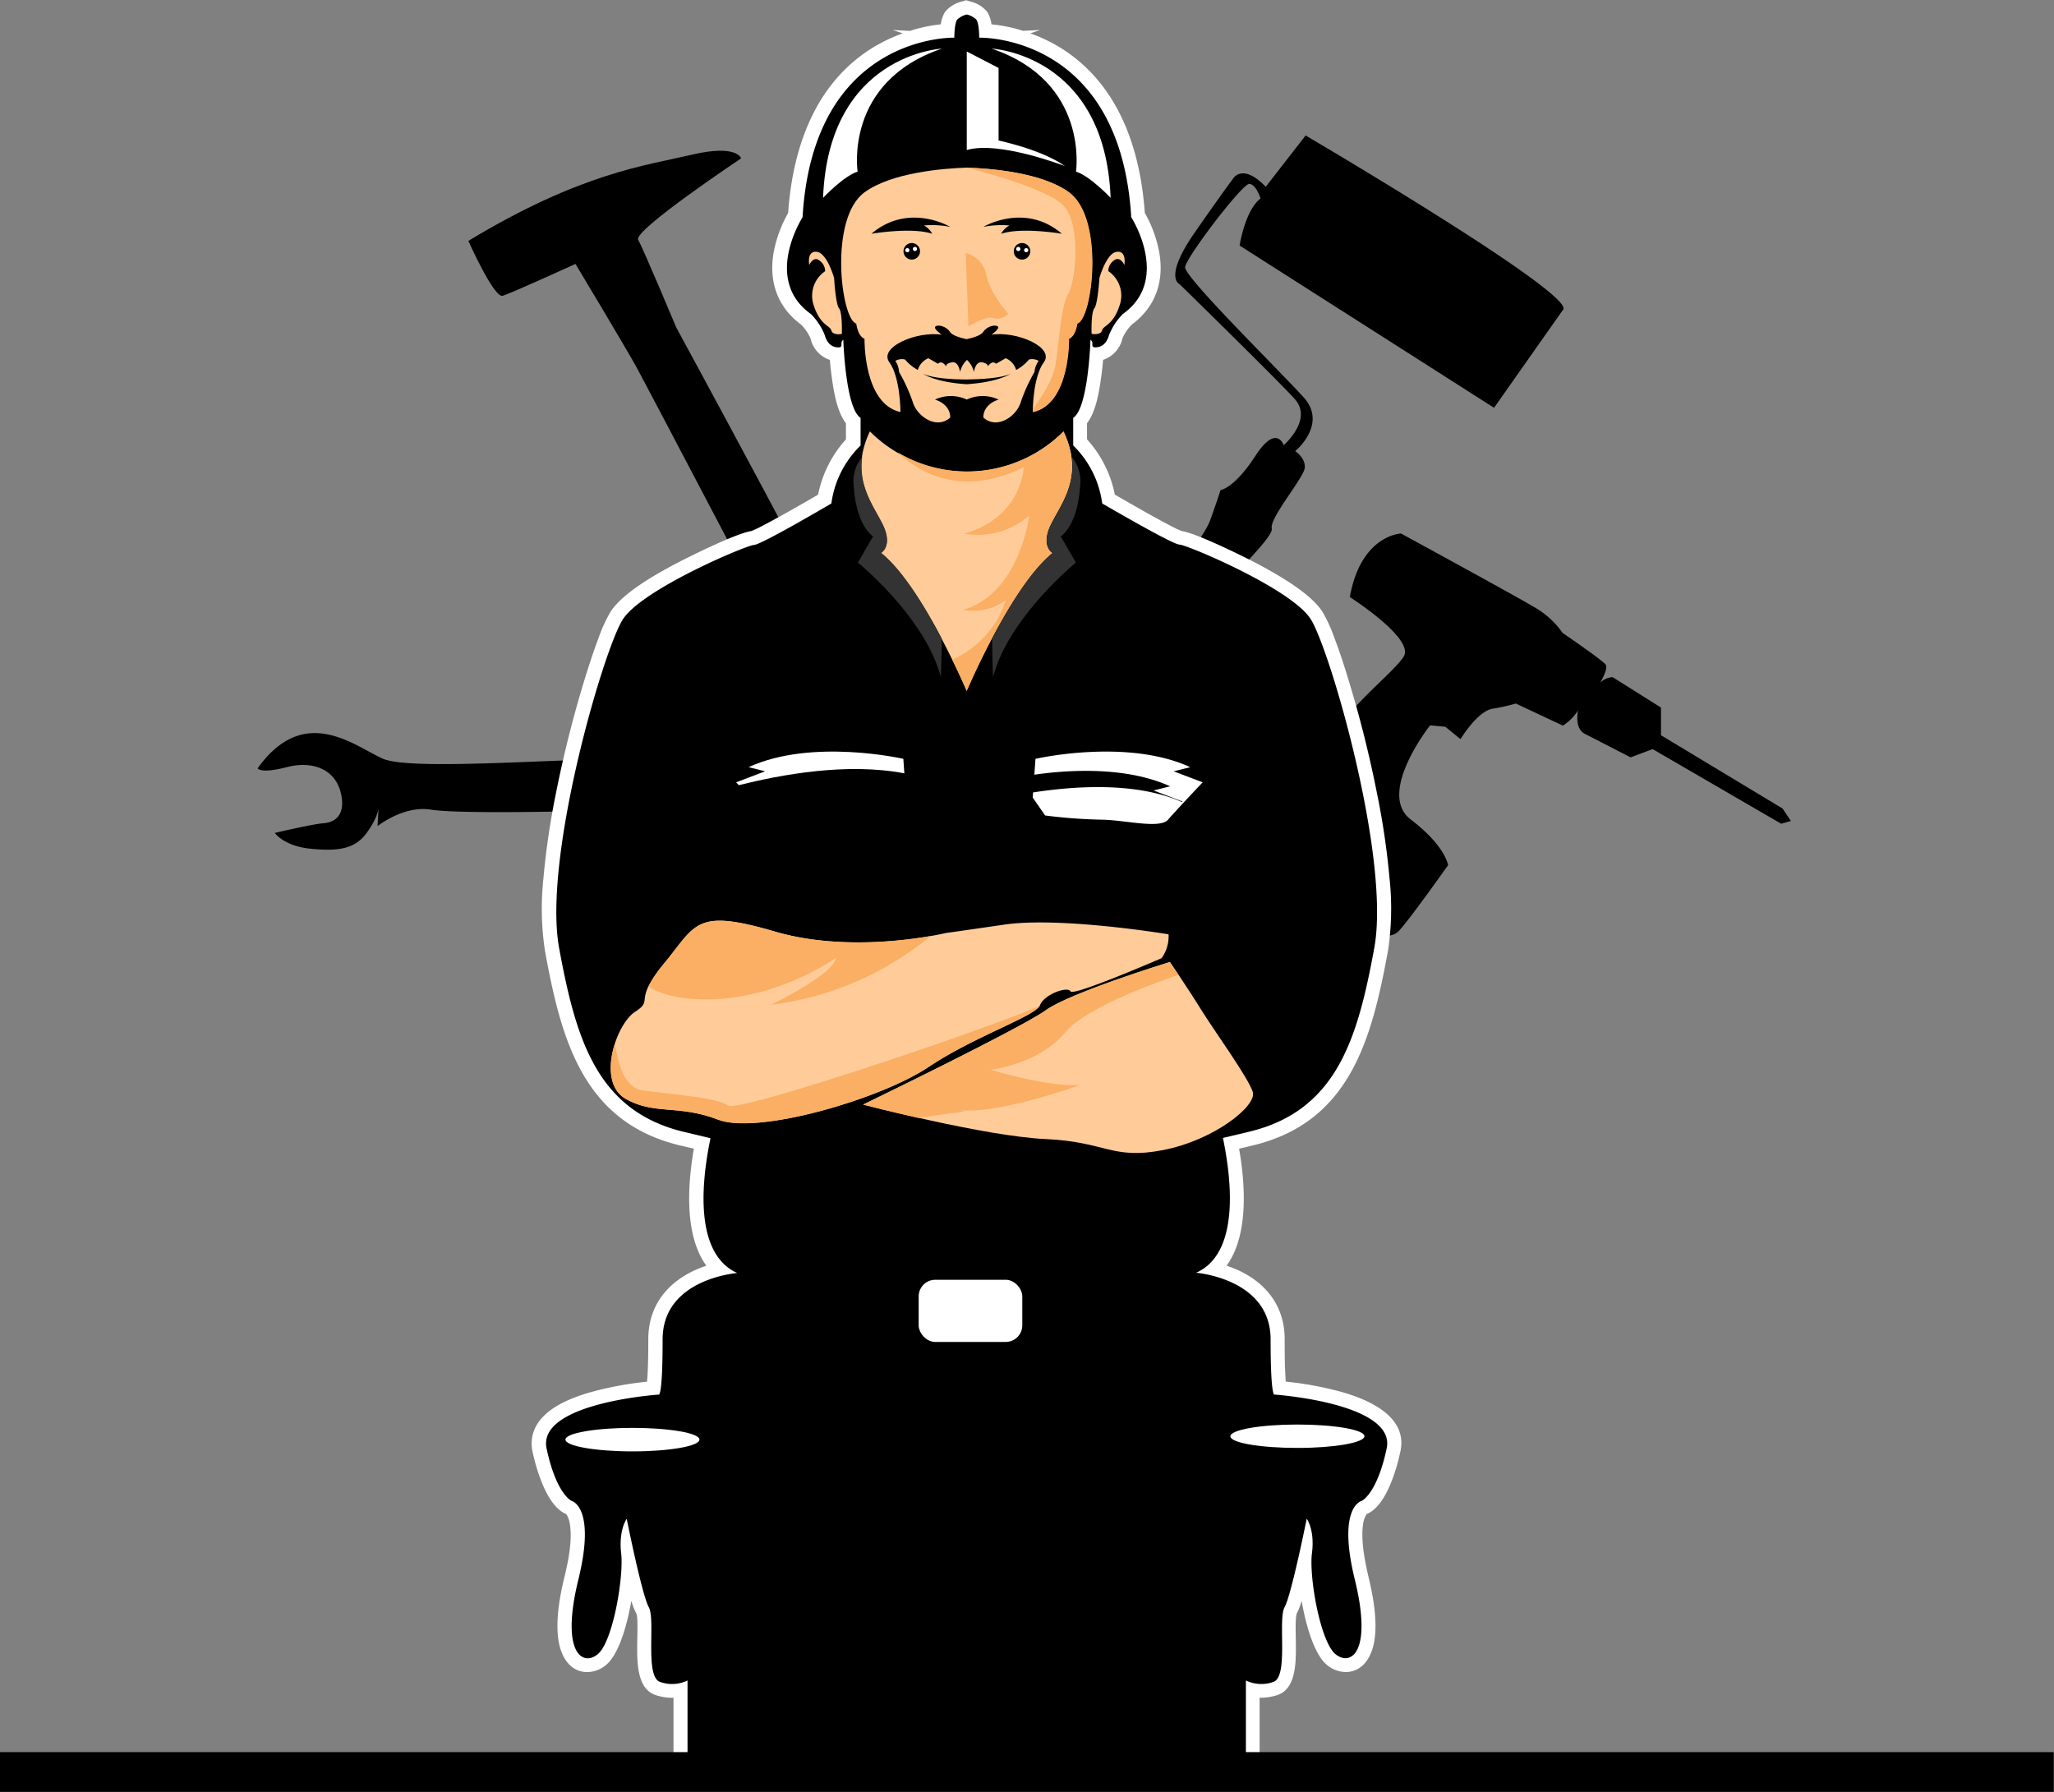 <?xml version="1.0" encoding="UTF-8"?><svg xmlns="http://www.w3.org/2000/svg" xmlns:xlink="http://www.w3.org/1999/xlink" data-name="Layer 1" height="342.4" preserveAspectRatio="xMidYMid meet" version="1.0" viewBox="0.0 0.0 392.5 342.4" width="392.5" zoomAndPan="magnify"><rect x="0.0" y="0.0" width="392.5" height="342.4" fill="#808080" stroke="none"/><g id="change1_1"><path d="M352.37,199.74a16.68,16.68,0,0,0-5.54-5c-4-2.38-25.35-14-25.35-14s-7.66.27-9.77,12.15c0,0,12.41,7.92,10.3,11.35s-12.68,11.09-15.32,18.48c0,0-6.33-.53-10,8.72s-4.49,8.18-4.49,8.18l21.12,17.69s5.81,1.32,7.66-.53,9.51-12.67,9.51-12.67-.53-3.7-7.13-8.71,3.69-18,3.69-18l2.91.27,2.9,2.37s3.17-5.28,6.08-5.81a35,35,0,0,0,4.48-1l9,4.22a9.22,9.22,0,0,0,2.9-2.9s-.79,3.43,1.32,4.49,8.72,4.48,8.72,4.48l4.22-1.58,24.56,14.26,1.85-.53-1.59-2.38-23.23-14V214l-9.24-5.81a3.67,3.67,0,0,0-2.38,1.06s1.58-2.64,1.06-3.44S352.37,199.74,352.37,199.74Z" fill-rule="evenodd" transform="translate(-53.77 -78.8)"/></g><g id="change1_2"><path d="M164.16,233.79s24.66-1.28,28.67,2.65,12.7,4.67,18.55-5.32l-11.21,1.75s-5,0-5.71-6.66,12.31-7.51,12.31-7.51a20.25,20.25,0,0,0-11-1.93c-6.12.71-10.38,6-10.38,6s-1.67,1.5-12.49,1.16-40.58,2.25-46-.17-15-10.61-23.9,1.86c0,0,.46,1.08,5.56-.23s9.23.51,10.31,4.81-1.11,5.75-3.23,5.9-9.36,1.86-9.36,1.86,1.71,2.48,6.71,3,8.45.2,10.73-2.85,2.39-4.89,2.39-4.89l-.19,3.43s5-4,10.22-3.14S164.16,233.79,164.16,233.79Z" fill-rule="evenodd" transform="translate(-53.77 -78.8)"/></g><g id="change1_3"><path d="M143.27,124.83s4.9,11,6.57,10.49,13.9-6.09,13.9-6.09,9.55,15.92,11.54,19.52,32.94,62.63,32.94,62.63,7,14.17,7.42,16.3,12.23-5.56,12.23-5.56-9-10.7-10.46-15.41S183,141.38,183,141.38s-6.29-15-7.28-16.77,19.67-15.55,19.67-15.55-.73-2.74-9.41-.7S164.73,111.83,143.27,124.83Z" fill-rule="evenodd" transform="translate(-53.77 -78.8)"/></g><g id="change1_4"><path d="M352.37,138.1l-13.1,18.62-48.62-31s1-6.67,4-9c0,0-.85-2.72-2.16-2.78s-12.07,14-12.25,15.91,18,19.73,22.65,24.88S301.27,165,301.27,165s2,1.3,1.83,3.19-6.71,9.52-6.31,11.54S288,189.23,284.58,196a86.37,86.37,0,0,1-8.6,13.09s-6.57-3.64-7.5-5.42S283.4,182.76,285,178.28s2-5.84,2-5.84,2.6-.27,6.65-6.51,5.42-2.06,5.42-2.06,5.68-4.9,2.09-8.85-22-21.94-22-21.94-3.12-1.18,2.93-9.87,7.21-10.13,7.21-10.13,1.72-3.37,6.34,1.41l7.62-9.8S356.06,135.66,352.37,138.1Z" fill-rule="evenodd" transform="translate(-53.77 -78.8)"/></g><g id="change2_1"><path d="M249.26,84.69l3.26-.16-1.87.64a31.13,31.13,0,0,1,5.41,2.54c11.27,6.78,15.59,19.23,16.47,31.77a24.35,24.35,0,0,1,2.68,7.1c1.12,5.62-.43,10.74-5.13,14.21a8.71,8.71,0,0,0-1.83,2.68,5.57,5.57,0,0,1-3.69,4.09c-.12,1.44-.29,2.88-.51,4.28-.34,2.27-.95,5.75-2.56,7.83v3.08a22.05,22.05,0,0,1,5.31,10.56q3.07,1.78,6.18,3.53c1.42.79,2.84,1.58,4.28,2.32a19.88,19.88,0,0,0,2.33,1.11c3,.46,12.5,5.21,14.74,6.4,3.69,2,9.89,5.48,12.16,9.05a28.86,28.86,0,0,1,2.28,5c1,2.61,1.87,5.29,2.69,8a219.55,219.55,0,0,1,5.4,21.47,145.84,145.84,0,0,1,2.43,16.37,54.19,54.19,0,0,1-.29,13.94c-3.1,16.79-7.22,32.8-26,37.21l-2.45.58c1.22,7,1.81,16.57-2.39,22.36a23.4,23.4,0,0,1,2.51,1c5.33,2.57,8.59,7,8.59,13.06,0,2.42,0,4.87.16,7.28,0,.22,0,.51.05.81a65.12,65.12,0,0,1,10.2,1.85c5.22,1.41,13.16,4.62,11.71,11.47-.71,3.35-2.67,10.26-6.24,11.89l-.21.09a4.79,4.79,0,0,0-.68,1.9c-.48,3,.33,7.11,1,10,.92,3.76,1.8,8.6,1.12,12.47-.46,2.67-1.89,5.41-4.86,5.79a5.58,5.58,0,0,1-4.19-1.34c-2.29-1.87-3.94-7.15-4.82-12.23a12.63,12.63,0,0,1-.93,2.41c-.33.91-.18,4.62-.17,5.72,0,3.11.19,8.52-3.39,9.82a9.85,9.85,0,0,1-3.54.56v14.91h-112V403.21a9.9,9.9,0,0,1-3.55-.56c-3.57-1.3-3.4-6.71-3.38-9.82,0-1.1.16-4.81-.13-5.63a13.41,13.41,0,0,1-1-2.5c-.88,5.08-2.53,10.36-4.82,12.23a5.59,5.59,0,0,1-4.19,1.34c-3-.38-4.4-3.12-4.87-5.79-.67-3.87.2-8.71,1.13-12.47.71-2.92,1.52-7,1-10a4.79,4.79,0,0,0-.68-1.9l-.21-.09c-3.57-1.63-5.53-8.54-6.25-11.89a7.06,7.06,0,0,1,.17-3.62c1.47-4.55,7.36-6.72,11.54-7.85a65.54,65.54,0,0,1,10.2-1.85c0-.3,0-.59.05-.81.15-2.41.17-4.86.17-7.28,0-6.06,3.25-10.49,8.59-13.06a22.58,22.58,0,0,1,2.51-1c-4.2-5.79-3.61-15.34-2.39-22.36l-2.45-.58c-18.8-4.41-22.92-20.42-26-37.21a54.19,54.19,0,0,1-.29-13.94,148.15,148.15,0,0,1,2.42-16.37c1.44-7.22,3.26-14.44,5.41-21.47.82-2.67,1.69-5.35,2.69-8a28.86,28.86,0,0,1,2.28-5c2.27-3.57,8.46-7.08,12.16-9.05,2.23-1.19,11.7-5.94,14.74-6.4a19.88,19.88,0,0,0,2.33-1.11c1.44-.74,2.86-1.53,4.28-2.32,2.07-1.16,4.12-2.34,6.17-3.53a22.16,22.16,0,0,1,5.32-10.56v-3.08c-1.61-2.08-2.22-5.56-2.57-7.83-.21-1.4-.38-2.84-.5-4.28a5.57,5.57,0,0,1-3.69-4.09,8.75,8.75,0,0,0-1.84-2.68c-4.69-3.47-6.25-8.59-5.13-14.21a24.66,24.66,0,0,1,2.69-7.1c.87-12.54,5.2-25,16.47-31.77a31.13,31.13,0,0,1,5.41-2.54l-1.87-.64,3.26.16a29.18,29.18,0,0,1,5.9-1.25,6.09,6.09,0,0,1,.8-2.36,5.87,5.87,0,0,1,3.26-2l.78-.25.79.25a5.9,5.9,0,0,1,3.26,2,6.09,6.09,0,0,1,.79,2.36A29.13,29.13,0,0,1,249.26,84.69Z" fill="#fff" fill-rule="evenodd" transform="translate(-53.77 -78.8)"/></g><g id="change1_5"><path d="M238.51,81.57a3.87,3.87,0,0,0-1.85,1c-.53.79-.53,3.43-.53,3.43s-26.93-.79-29,34.32c0,0-7.66,11.88,1.59,18.48a12,12,0,0,1,2.64,4c.52,1.85,1.58,2.38,2.64,2.38s.13-.92.92-1.45c0,0,.4,13.07,3.3,14.92v5.28A18.92,18.92,0,0,0,212.64,175s-13.47,7.93-14.79,7.93-21.39,8.45-25.08,14.25S157.45,242.81,160.62,260s7.13,31.16,24,35.12l4.92,1.17c-1.67,8-3.25,22,5.11,25.76,0,0-14.26,1.06-14.26,12.67s-.79,10.56-.79,10.56-23.23,1.59-21.38,10.3,4.75,10,4.75,10,4.75,1.06,1.32,15.05.79,16.64,3.7,14.26,5-14.79,4.48-19.27,1.06-6.6,1.06-6.6,2.9,14.52,4.22,16.89-.79,13.21,2.12,14.26a6.8,6.8,0,0,0,5.28-.26v15.57H291.85V399.91a6.8,6.8,0,0,0,5.28.26c2.9-1.05.79-11.88,2.11-14.26S303.47,369,303.47,369s1.58,2.11,1,6.6,1.59,16.89,4.49,19.27,7.13-.26,3.7-14.26S314,365.58,314,365.58s2.9-1.32,4.75-10-21.39-10.3-21.39-10.3-.79,1.06-.79-10.56S282.34,322,282.34,322c8.37-3.72,6.79-17.77,5.12-25.76l4.92-1.17c16.9-4,20.86-18,24-35.12s-8.44-57-12.14-62.84-23.76-14.25-25.08-14.25S264.39,175,264.39,175a18.92,18.92,0,0,0-5.54-11.08v-5.28c2.9-1.85,3.3-14.92,3.3-14.92.79.53-.13,1.45.92,1.45s2.11-.53,2.64-2.38a12,12,0,0,1,2.64-4c9.24-6.6,1.59-18.48,1.59-18.48C267.82,85.19,240.89,86,240.89,86s0-2.64-.53-3.43A3.82,3.82,0,0,0,238.51,81.57Z" fill-rule="evenodd" transform="translate(-53.77 -78.8)"/></g><g id="change3_1"><path d="M238.51,110.83c-4.51.15-14.36.93-19.54,4.72-6.86,5-4.49,24.29-1.58,25.08,0,0,.26,2.38,1.58,2.91,0,0-.26,12.41,6.87,14,0,0,0-6.6-2.12-9.51s5.28-6,10-5.28c0,0-1.72-1.18-1.19-1.58s2.11,0,2.77,1.06c.43.68,2.07,1.14,3.17,1.38,1.11-.24,2.75-.7,3.18-1.38.66-1.06,2.24-1.46,2.77-1.06s-1.19,1.58-1.19,1.58c4.75-.73,12.14,2.38,10,5.28s-2.11,9.51-2.11,9.51c7.13-1.58,6.87-14,6.87-14,1.31-.53,1.58-2.91,1.58-2.91,2.9-.79,5.28-20.07-1.58-25.08C252.87,111.76,243,111,238.51,110.83Z" fill="#fc9" fill-rule="evenodd" transform="translate(-53.77 -78.8)"/></g><g id="change2_2"><path d="M243.27,88.09S264.92,89.15,266,116.6c0,0-4-4.22-6.61-5C259.37,111.59,262,94.43,243.27,88.09Z" fill="#fff" fill-rule="evenodd" transform="translate(-53.77 -78.8)"/></g><g id="change1_6"><path d="M241.69,122.15s7.92-4.75,15,1.32c0,0-7.65-1.32-11.61,0a4,4,0,0,1,1.58-1.59A18.18,18.18,0,0,0,241.69,122.15Z" fill-rule="evenodd" transform="translate(-53.77 -78.8)"/></g><g id="change1_7"><path d="M249.08,128.4a1.58,1.58,0,1,0-1.59-1.58A1.58,1.58,0,0,0,249.08,128.4Z" fill-rule="evenodd" transform="translate(-53.77 -78.8)"/></g><g id="change2_3"><path d="M248.42,126.77a.4.4,0,0,0,0-.79.4.4,0,1,0,0,.79Z" fill="#fff" fill-rule="evenodd" transform="translate(-53.77 -78.8)"/></g><g id="change2_4"><path d="M249.87,127a.39.39,0,0,0,.4-.39.4.4,0,1,0-.8,0A.39.39,0,0,0,249.87,127Z" fill="#fff" fill-rule="evenodd" transform="translate(-53.77 -78.8)"/></g><g id="change3_2"><path d="M263.86,131.92s1.32-4.75,3.3-5,1.46,2.51,1.46,2.51S268,128,267,128.35a2.53,2.53,0,0,0-1.45,2.25,5.65,5.65,0,0,1,2.24,6.33c-1.26,4.08-3.16,4-3.43,5s-2,.66-2,.66-.13-4.09.53-4.88S263.86,131.92,263.86,131.92Z" fill="#fc9" fill-rule="evenodd" transform="translate(-53.77 -78.8)"/></g><g id="change3_3"><path d="M257,161.23a26.16,26.16,0,0,1-37,0c-4,8.44.26,13.46,2.37,17.69s-.26,5.54-.26,5.54c7.92,6.34,16.37,26.35,16.37,26.35s8.46-20,16.38-26.35c0,0-2.38-1.32-.27-5.54S261,169.67,257,161.23Z" fill="#fc9" fill-rule="evenodd" transform="translate(-53.77 -78.8)"/></g><g id="change2_5"><path d="M238.51,88.64l6.08,3.15v13.86s8.23,1.71,12.67,4.88c0,0-12.62-4.88-18.75-3.06Z" fill="#fff" fill-rule="evenodd" transform="translate(-53.77 -78.8)"/></g><g id="change3_4"><path d="M277.33,262.61s-19,5.81-23.76,9.24-34.86,18-34.86,18,23.24,6.07,34.86,6.6,12.67,4,22.44,2.11,17.95-8.45,17.16-11.09-7.66-12.14-9.77-15.58S277.33,262.61,277.33,262.61Z" fill="#fc9" fill-rule="evenodd" transform="translate(-53.77 -78.8)"/></g><g id="change3_5"><path d="M277.07,257.33s-20.6-3.43-31.42-1.85-11.09,1.59-11.09,1.59-17.43,4.22-32.74-.27-15-1.32-21.13,6.08-1.84,6.86-5.54,9.24-7.39,13.46-1.85,16.63,10,1.06,17.69,4,31.16-4,40.13-10,20.6-9.77,21.39-11.88,5.37-3.67,5.81-2.64,17.42-6.34,17.42-6.34A7.13,7.13,0,0,0,277.07,257.33Z" fill="#fc9" fill-rule="evenodd" transform="translate(-53.77 -78.8)"/></g><g id="change2_6"><path d="M233.76,88.09s-21.65,1.06-22.71,28.51c0,0,4-4.22,6.6-5C217.65,111.59,215,94.43,233.76,88.09Z" fill="#fff" fill-rule="evenodd" transform="translate(-53.77 -78.8)"/></g><g id="change3_6"><path d="M225.57,149.87a32.74,32.74,0,0,1,2.64,5.81c.8,2.64,4.49,5.28,7.13,2.91,0,0,.27-2.38-2.9-3.44a7.15,7.15,0,0,1,6.07,0,7.17,7.17,0,0,1,6.08,0c-3.17,1.06-2.9,3.44-2.9,3.44,2.64,2.37,6.33-.27,7.12-2.91a33.55,33.55,0,0,1,2.64-5.81,4.16,4.16,0,0,1,.8-2.11,2.46,2.46,0,0,0-1.85-.26,8.65,8.65,0,0,1-2.45,2,3.49,3.49,0,0,0-2-2.25l-1.85,1.06h0c-.79-.79-1.58.53-1.58.53s.26-.53-1.06-.8-1.58,1.85-1.58,1.85a4.6,4.6,0,0,0-1.33-2.32,4.58,4.58,0,0,0-1.32,2.32s-.26-2.11-1.58-1.85-1.06.8-1.06.8-.79-1.32-1.58-.53h0l-1.85-1.06a3.49,3.49,0,0,0-2,2.25,8.65,8.65,0,0,1-2.45-2,2.46,2.46,0,0,0-1.85.26A4.19,4.19,0,0,1,225.57,149.87Z" fill="#fc9" fill-rule="evenodd" transform="translate(-53.77 -78.8)"/></g><g id="change1_8"><path d="M235.34,122.15s-7.92-4.75-15.05,1.32c0,0,7.66-1.32,11.62,0a4,4,0,0,0-1.58-1.59A18.17,18.17,0,0,1,235.34,122.15Z" fill-rule="evenodd" transform="translate(-53.77 -78.8)"/></g><g id="change1_9"><path d="M228,128.4a1.58,1.58,0,1,0-1.58-1.58A1.58,1.58,0,0,0,228,128.4Z" fill-rule="evenodd" transform="translate(-53.77 -78.8)"/></g><g id="change2_7"><path d="M228.61,126.77a.4.4,0,1,0-.4-.4A.4.4,0,0,0,228.61,126.77Z" fill="#fff" fill-rule="evenodd" transform="translate(-53.77 -78.8)"/></g><g id="change2_8"><path d="M227.16,127a.38.38,0,0,0,.39-.39.39.39,0,0,0-.39-.4.4.4,0,0,0-.4.4A.39.39,0,0,0,227.16,127Z" fill="#fff" fill-rule="evenodd" transform="translate(-53.77 -78.8)"/></g><g id="change3_7"><path d="M213.16,131.92s-1.32-4.75-3.3-5-1.45,2.51-1.45,2.51.66-1.45,1.59-1.06a2.53,2.53,0,0,1,1.45,2.25,5.67,5.67,0,0,0-2.25,6.33c1.27,4.08,3.17,4,3.44,5s2,.66,2,.66.13-4.09-.53-4.88S213.16,131.92,213.16,131.92Z" fill="#fc9" fill-rule="evenodd" transform="translate(-53.77 -78.8)"/></g><g id="change2_9"><path d="M251.64,223.8s17.42-4,29.57,1.59l-3.17.79,5.54,2.11s-5,5.28-6.6,7.13-8.45,0-12.93,0a99.52,99.52,0,0,1-10.57-.8l-2.37-3.43Z" fill="#fff" fill-rule="evenodd" transform="translate(-53.77 -78.8)"/></g><g id="change2_10"><path d="M226.39,223.8s-17.43-4-29.57,1.59l3.16.79-5.54,2.11.51.54c8-2,20.61-4.37,31.63-2.26Z" fill="#fff" fill-rule="evenodd" transform="translate(-53.77 -78.8)"/></g><g id="change1_10"><path d="M238.51,151.31c-2.74,0-6.62-.24-8.36-1.09,0,0,2.2,1.61,8.36,2,6.16-.41,8.37-2,8.37-2C245.14,151.07,241.25,151.27,238.51,151.31Z" fill-rule="evenodd" transform="translate(-53.77 -78.8)"/></g><g id="change4_1"><path d="M257.31,118.45c3.17,4.23,1.85,14.79.53,16.64s-1.85,10.56-2.38,13.46c-.41,2.31-1.83,4.95-4.26,8.33,0,.41,0,.65,0,.65,7.13-1.58,6.87-14,6.87-14,1.31-.53,1.58-2.91,1.58-2.91,2.9-.79,5.28-20.07-1.58-25.08-5.18-3.78-15-4.56-19.53-4.72C244.63,112.42,255.1,115.5,257.31,118.45Z" fill="#faaf64" fill-rule="evenodd" transform="translate(-53.77 -78.8)"/></g><g id="change4_2"><path d="M238.3,127.17l.53,14s3.43-2.11,4.75-1.59,2.91-.79,2.91-.79-3.43-3.69-4.23-7.39A5.21,5.21,0,0,0,238.3,127.17Z" fill="#faaf64" fill-rule="evenodd" transform="translate(-53.77 -78.8)"/></g><g id="change4_3"><path d="M260.22,286.11c-5.81.53-17.16-2.9-17.16-2.9s9.24-1.06,14.25-7.13c3.59-4.35,15.3-8.83,21.67-11-1-1.43-1.65-2.44-1.65-2.44s-19,5.81-23.76,9.24-34.86,18-34.86,18,4.52,1.18,10.56,2.54c2.84-.44,5.85-.86,8.9-1.21l-.92-.28a19.53,19.53,0,0,0,3.43,0c.43,0,.86-.09,1.3-.12C249.91,289.84,260.22,286.11,260.22,286.11Z" fill="#faaf64" fill-rule="evenodd" transform="translate(-53.77 -78.8)"/></g><g id="change4_4"><path d="M252.37,271.05c-10.55,4.56-57.57,20.45-59.48,19-2.11-1.58-10.82-2.11-16.37-2.9-3.45-.49-4.75-5.37-5.24-9-1.3,4-1.28,8.69,2,10.58,5.55,3.17,10,1.06,17.69,4s31.16-4,40.13-10C239.76,276.84,250.84,273.19,252.37,271.05Z" fill="#faaf64" fill-rule="evenodd" transform="translate(-53.77 -78.8)"/></g><g id="change4_5"><path d="M201.08,270.8a59.39,59.39,0,0,0,30.52-13.14c-5.62,1-18.3,2.51-29.78-.86-15.32-4.48-15-1.32-21.13,6.08a22.83,22.83,0,0,0-3,4.46c2.11,1.27,5.19,2.24,9.68,2.4,14.52.53,26.13-7.92,26.13-7.92C213.31,264.89,201.08,270.8,201.08,270.8Z" fill="#faaf64" fill-rule="evenodd" transform="translate(-53.77 -78.8)"/></g><g id="change4_6"><path d="M249.39,168.09s-.26,9.51-11.35,12.67a15,15,0,0,0,12.41-3.43s-1.85,15-12.68,18a10.57,10.57,0,0,0,8.19-1.85,18.59,18.59,0,0,1-10.22,11.36c1.72,3.51,2.77,6,2.77,6s8.46-20,16.38-26.35c0,0-2.38-1.32-.27-5.54s6.34-9.25,2.38-17.69a25.89,25.89,0,0,1-31.73,3.94C229,168.75,237.18,174.1,249.39,168.09Z" fill="#faaf64" fill-rule="evenodd" transform="translate(-53.77 -78.8)"/></g><g id="change2_11"><rect fill="#fff" height="11.88" rx="3.17" width="19.8" x="175.55" y="244.54"/></g><g id="change2_12"><path d="M301.7,355.47c7.05,0,12.8-1,12.8-2.24S308.75,351,301.7,351s-12.81,1-12.81,2.25S294.64,355.47,301.7,355.47Z" fill="#fff" fill-rule="evenodd" transform="translate(-53.77 -78.8)"/></g><g id="change2_13"><path d="M174.62,356.13c7.06,0,12.81-1,12.81-2.25s-5.75-2.24-12.81-2.24-12.8,1-12.8,2.24S167.57,356.13,174.62,356.13Z" fill="#fff" fill-rule="evenodd" transform="translate(-53.77 -78.8)"/></g><g id="change5_1"><path d="M218.53,166.09a7.33,7.33,0,0,0-1.61,5.7c.52,7.65,3.69,9.5,3.69,9.5l-2.9,5s12.94,10.56,15.84,21.91c0,0,.14-3,.18-7.39-3.15-6-7.44-13.05-11.59-16.37,0,0,2.38-1.32.26-5.54C220.73,175.57,217.74,171.73,218.53,166.09Z" fill="#333" fill-rule="evenodd" transform="translate(-53.77 -78.8)"/></g><g id="change5_2"><path d="M258.55,166.09a7.33,7.33,0,0,1,1.61,5.7c-.53,7.65-3.7,9.5-3.7,9.5l2.91,5s-12.94,10.56-15.84,21.91c0,0-.14-3-.18-7.39,3.15-6,7.44-13.05,11.59-16.37,0,0-2.38-1.32-.27-5.54C256.34,175.57,259.34,171.73,258.55,166.09Z" fill="#333" fill-rule="evenodd" transform="translate(-53.77 -78.8)"/></g><g id="change1_11"><path d="M247.56,230.85c7.91-1.53,22.06-3.26,32.09,1.21a.72.72,0,0,1,.1-.1l-5.55-2.12,3.17-.79c-12.15-5.54-29.57-1.58-29.57-1.58Z" fill-rule="evenodd" transform="translate(-53.77 -78.8)"/></g><g id="change1_12"><path d="M0 334.8H392.45V342.4H0z"/></g></svg>
